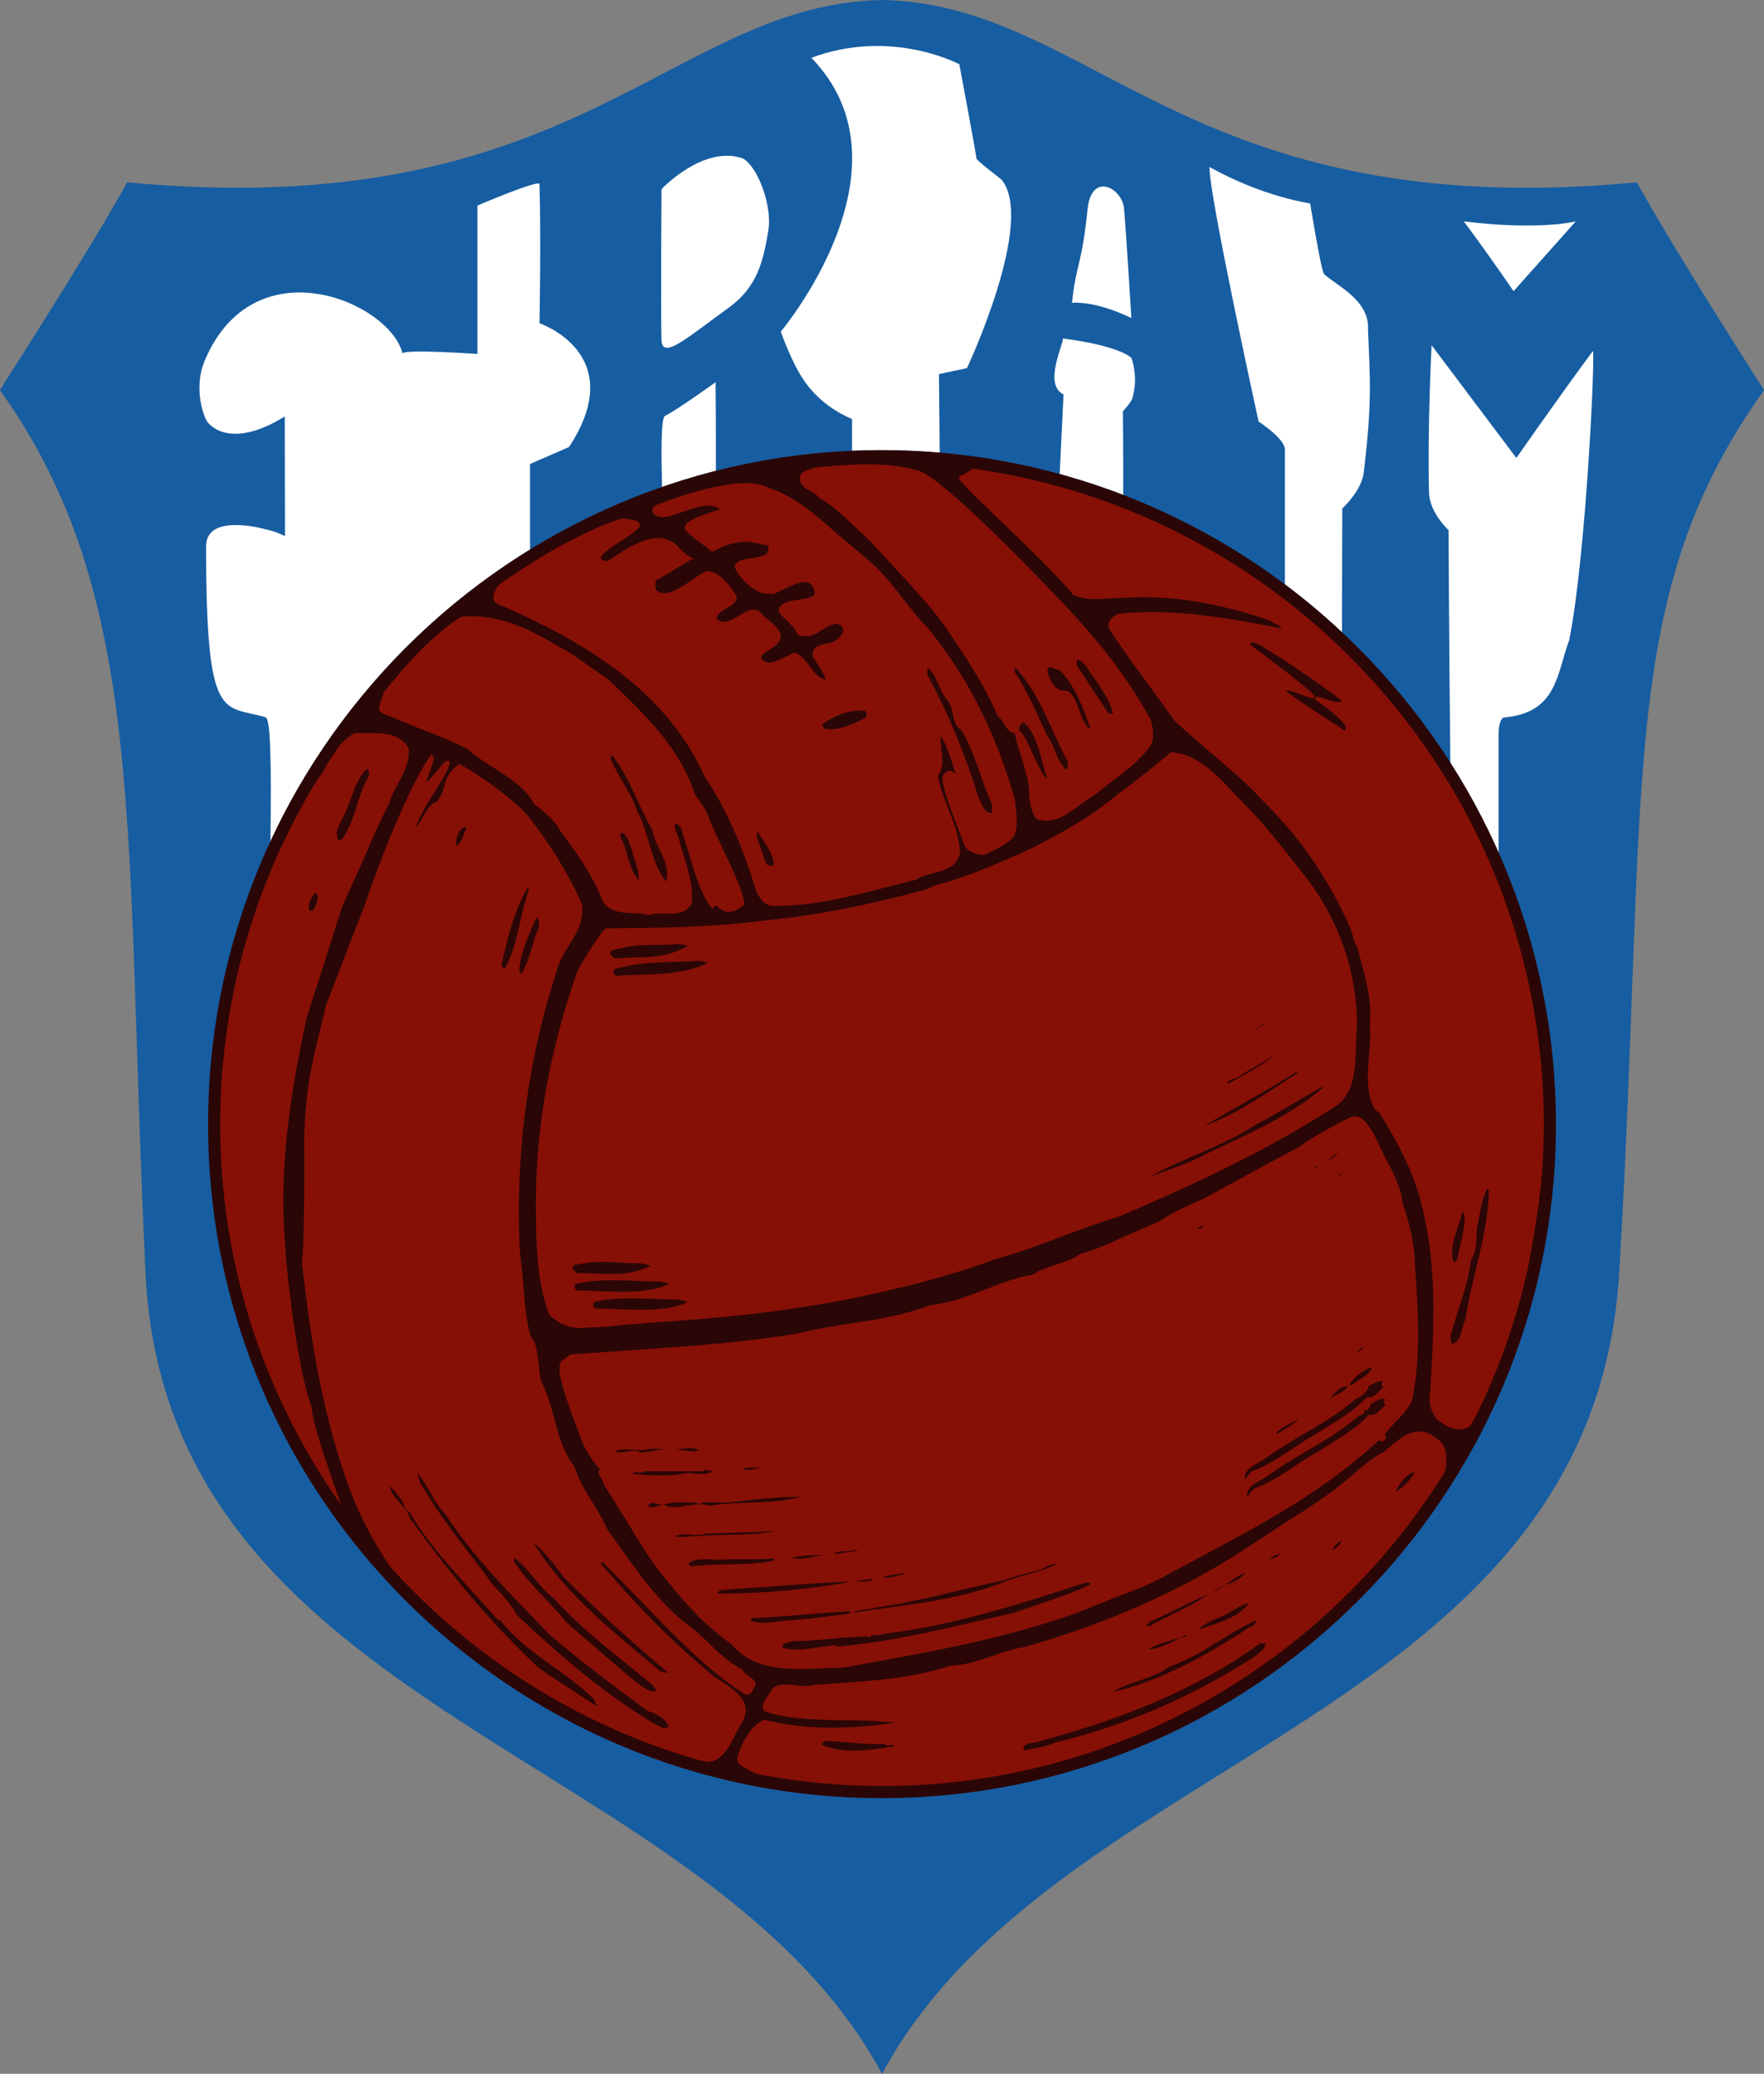 <?xml version="1.0" encoding="UTF-8"?>
<svg xmlns="http://www.w3.org/2000/svg" xmlns:xlink="http://www.w3.org/1999/xlink" width="264.62pt" height="311.06pt" viewBox="0 0 264.62 311.06" version="1.1">
<rect x="0" y="0" width="264.62" height="311.06" fill="#808080" stroke="none"/>
<defs>
<clipPath id="clip1">
  <path d="M 0 0 L 264.621 0 L 264.621 311.059 L 0 311.059 Z M 0 0 "/>
</clipPath>
</defs>
<g id="surface1">
<g clip-path="url(#clip1)" clip-rule="nonzero">
<path style=" stroke:none;fill-rule:nonzero;fill:rgb(9.009%,36.473%,63.084%);fill-opacity:1;" d="M 132.312 0 C 100.508 0.637 86.512 33.715 19.086 27.352 C 12.723 38.805 -0.16 58.609 0 58.523 C 22.266 89.691 18.629 124.926 21.84 191.078 C 25.059 257.383 106.23 262.715 132.312 311.062 C 158.395 262.715 238.934 257.879 242.906 190.832 C 247.273 117.273 242.359 89.691 264.625 58.523 C 264.625 58.449 251.902 38.805 245.543 27.352 C 178.113 33.715 164.117 0.637 132.312 0 "/>
</g>
<path style=" stroke:none;fill-rule:nonzero;fill:rgb(100%,100%,100%);fill-opacity:1;" d="M 99.234 28.371 C 99.234 28.371 99.105 47.246 99.234 51.062 C 99.363 54.113 103.551 50.273 109.191 46.246 C 113.688 43.035 114.527 39.07 115.293 34.363 C 115.801 30.547 113.555 24.891 111.438 23.766 C 105.527 21.68 99.234 28.371 99.234 28.371 "/>
<path style=" stroke:none;fill-rule:nonzero;fill:rgb(100%,100%,100%);fill-opacity:1;" d="M 160.812 45.418 C 164.754 45.164 169.719 47.711 169.719 47.711 C 169.719 47.711 168.855 33.566 168.602 31.152 C 168.219 28.098 163.652 25.746 163.141 31.473 C 162.25 39.996 161.445 39.441 160.812 45.418 "/>
<path style=" stroke:none;fill-rule:nonzero;fill:rgb(100%,100%,100%);fill-opacity:1;" d="M 219.59 33.207 C 231.035 34.605 236.379 33.207 236.379 33.207 L 227.051 43.676 C 227.051 43.676 223.66 38.676 219.59 33.207 "/>
<path style=" stroke:none;fill-rule:nonzero;fill:rgb(100%,100%,100%);fill-opacity:1;" d="M 140.961 67.914 L 140.855 56.105 L 145.055 55.215 C 145.055 55.215 155.359 33.332 150.27 26.973 C 150.016 26.719 146.523 24.121 146.48 23.766 C 146.32 22.48 143.91 9.637 143.91 9.637 C 143.91 9.637 133.758 4.176 121.715 8.672 C 137.77 25.211 117.129 49.738 117.129 49.738 C 117.129 49.738 118.785 54.574 120.82 57.371 C 123.617 61.316 127.816 62.844 127.816 62.844 L 127.816 67.629 C 129.289 67.562 130.762 67.516 132.246 67.516 C 135.188 67.516 138.086 67.668 140.961 67.914 "/>
<path style=" stroke:none;fill-rule:nonzero;fill:rgb(100%,100%,100%);fill-opacity:1;" d="M 107.352 57.324 C 107.352 57.324 101.57 61.5 99.766 62.371 C 99.098 62.695 99.211 68.562 99.316 73.062 C 101.965 72.145 104.652 71.316 107.391 70.621 C 107.41 65.117 107.352 57.324 107.352 57.324 "/>
<path style=" stroke:none;fill-rule:nonzero;fill:rgb(100%,100%,100%);fill-opacity:1;" d="M 201.359 76.273 C 201.359 76.273 204.32 73.535 204.574 70.863 C 205.848 60.434 205.531 56.844 205.211 49.457 C 205.531 44.961 200.234 42.715 198.629 41.105 C 198.18 40.656 196.539 30.508 196.539 30.508 C 196.539 30.508 189.477 29.547 181.449 25.051 C 181.195 28.484 188.801 63.23 188.801 63.23 C 188.801 63.23 192.746 65.773 192.746 67.43 L 192.746 87.645 C 195.738 89.883 198.586 92.301 201.309 94.852 C 201.316 90.418 201.359 76.273 201.359 76.273 "/>
<path style=" stroke:none;fill-rule:nonzero;fill:rgb(100%,100%,100%);fill-opacity:1;" d="M 225.605 107.617 C 233.633 106.941 233.523 101.023 235.398 96.023 C 237.969 83.176 239.359 52.09 238.934 52.668 C 233.473 60.055 227.473 68.699 227.473 68.699 L 214.754 51.781 C 214.754 51.781 214.117 64.246 214.371 73.789 C 214.371 76.844 217.297 79.516 217.297 79.516 C 217.297 79.516 217.387 98.312 217.57 114.43 C 220.305 118.715 222.727 123.215 224.801 127.906 L 224.801 110.797 C 224.723 108.227 225.344 107.641 225.605 107.617 "/>
<path style=" stroke:none;fill-rule:nonzero;fill:rgb(100%,100%,100%);fill-opacity:1;" d="M 79.516 82.426 L 79.516 69.594 L 85.367 67.047 C 94.527 53.051 80.93 48.492 80.93 48.492 C 80.93 48.492 81.184 35.891 80.93 27.617 C 80.93 26.855 71.617 30.828 71.617 30.828 L 71.617 53.094 C 71.617 53.094 61.02 52.348 60.375 52.988 C 58.449 45.281 38.043 36.516 30.664 54.195 C 28.883 58.652 30.832 62.863 30.91 62.945 C 31.312 63.906 34.746 67.438 42.715 62.465 L 42.75 80.406 C 41.223 79.641 39.82 79.387 39.82 79.387 C 39.82 79.387 30.918 76.844 30.918 81.934 C 30.918 108.777 33.461 105.676 39.824 107.582 C 40.262 107.715 40.488 109.754 40.547 113.121 C 40.656 115.355 40.633 120.879 40.574 126.227 C 48.988 108.078 62.605 92.828 79.516 82.426 "/>
<path style=" stroke:none;fill-rule:nonzero;fill:rgb(100%,100%,100%);fill-opacity:1;" d="M 168.445 61.703 C 168.445 61.703 169.719 60.305 169.844 59.797 C 170.859 56.488 169.719 53.688 169.719 53.688 C 169.719 53.688 168.191 51.906 159.41 50.762 C 159.793 51.145 156.355 57.633 159.539 59.16 L 158.965 71.121 C 162.207 72.012 165.387 73.051 168.492 74.242 C 168.508 67.996 168.445 61.703 168.445 61.703 "/>
<path style=" stroke:none;fill-rule:nonzero;fill:rgb(16.869%,2.353%,2.353%);fill-opacity:1;" d="M 31.215 168.676 C 31.215 224.387 76.539 269.711 132.25 269.711 C 188.031 269.711 233.41 224.387 233.41 168.676 C 233.41 112.895 188.031 67.516 132.25 67.516 C 76.539 67.516 31.215 112.895 31.215 168.676 "/>
<path style=" stroke:none;fill-rule:nonzero;fill:rgb(52.93%,6.273%,2.353%);fill-opacity:1;" d="M 196.277 132.059 C 196.27 132.051 194.637 129.988 194.637 129.988 C 192.539 127.324 190.367 124.566 188.105 122.074 L 185.203 119.105 C 182.543 116.219 179.789 113.234 175.805 112.824 L 175.668 112.809 L 175.562 112.902 C 173.148 115.023 170.414 117.082 167.996 118.898 L 167.164 119.527 C 163.531 122.617 159.113 124.992 154.523 127.355 C 150.676 129.078 146.676 130.863 142.613 132.148 C 142.621 132.145 141.965 132.328 141.965 132.328 C 140.973 132.598 139.949 132.875 139.008 133.391 C 129.879 135.871 122.062 137.375 114.48 138.098 C 106.496 139.117 98.957 139.18 90.977 139.246 L 90.902 139.246 L 90.832 139.281 C 90.258 139.582 86.52 145.359 86.324 146.492 C 82.461 157.766 80.465 168.926 80.402 179.613 L 80.402 180.164 C 80.402 185.965 80.402 191.965 82.398 197.211 C 84.117 198.855 86.176 199.488 88.277 199.105 C 90.094 199.109 92.012 198.898 93.867 198.699 L 98.941 198.297 C 111.402 197.523 122.062 196.102 131.539 193.953 C 137.25 192.645 143.324 191.129 149.07 188.926 C 152.574 188.004 156.062 186.691 159.438 185.418 C 162.219 184.371 165.098 183.285 167.977 182.426 C 178.672 177.855 190.004 172.676 200.664 165.723 C 203.258 163.582 203.332 160.086 203.406 156.699 L 203.566 153.496 C 203.508 145.859 200.984 138.461 196.277 132.059 "/>
<path style=" stroke:none;fill-rule:nonzero;fill:rgb(52.93%,6.273%,2.353%);fill-opacity:1;" d="M 212.289 190.258 L 212.246 189.551 C 212.176 186.219 211.27 183.051 210.391 180.395 C 210.148 178.039 208.988 175.871 207.863 173.773 L 206.035 169.988 L 205.984 169.914 L 205.551 169.285 C 204.977 168.387 204.113 167.031 202.551 167.59 C 202.508 167.609 201.422 168.176 201.422 168.176 C 199.219 169.328 196.941 170.52 194.777 172.105 C 194.809 172.082 190.773 174.227 190.773 174.227 L 180.543 179.809 C 180.574 179.793 180.125 179.988 180.125 179.988 C 177.938 180.953 175.875 181.863 173.883 183.211 L 173.887 183.207 C 173.875 183.207 169.086 185.281 169.086 185.281 C 166.855 186.332 164.547 187.414 162.148 188.043 C 160.953 188.875 159.648 189.301 158.387 189.711 C 157.195 190.098 155.965 190.496 154.891 191.199 C 152.48 191.594 150.133 192.508 147.863 193.391 C 145.23 194.41 142.504 195.473 139.523 195.758 C 135.672 197.277 131.57 197.91 127.605 198.523 C 124.953 198.934 122.215 199.359 119.559 200.035 C 110.938 201.438 102.551 201.996 93.676 202.59 L 85.605 203.152 L 84.141 204.211 L 84.105 204.305 C 83.969 204.672 83.918 205.043 83.918 205.414 C 83.918 206.105 84.102 206.781 84.27 207.41 L 84.359 207.746 C 85.035 210.219 85.934 212.562 86.805 214.828 L 87.523 216.723 C 87.543 216.766 87.625 216.914 87.625 216.914 C 88.316 218.145 89.102 219.496 89.969 220.336 C 89.902 220.48 89.801 220.629 89.801 220.758 C 89.801 221.137 90.02 221.461 90.184 221.707 C 90.328 221.922 90.465 222.129 90.465 222.309 C 90.465 222.32 90.453 222.449 90.453 222.449 L 93.863 227.906 C 95.871 231.234 97.945 234.68 99.797 236.738 C 102.926 240.691 105.684 243.727 109.727 246.617 C 113.066 250.711 118.684 250.453 123.641 250.23 L 126.48 250.133 C 126.531 250.125 128.906 249.699 128.906 249.699 C 139.941 247.707 151.359 245.648 161.883 241.777 C 161.906 241.766 167.137 239.68 167.137 239.68 C 169.629 238.75 172.199 237.793 174.613 236.473 L 179.906 233.629 C 189.578 228.465 198.715 223.578 206.855 216.027 C 207.016 216.09 207.285 216.195 207.285 216.195 L 207.363 216.184 C 207.668 216.145 207.801 215.992 207.859 215.875 C 207.895 215.801 207.91 215.723 207.91 215.648 C 207.91 215.449 207.801 215.262 207.707 215.102 C 207.922 214.859 209.312 213.305 209.312 213.305 C 210.219 212.387 211.164 211.438 211.82 210.039 C 212.508 206.824 212.734 203.512 212.734 200.172 C 212.734 196.863 212.512 193.531 212.289 190.258 "/>
<path style=" stroke:none;fill-rule:nonzero;fill:rgb(52.93%,6.273%,2.353%);fill-opacity:1;" d="M 154.379 85.199 C 152.922 83.699 140.113 70.617 137.469 70.547 C 137.496 70.551 137.523 70.555 137.523 70.555 C 133.09 69.211 127.297 69.633 122.215 70.137 C 122.102 70.168 121.461 70.398 121.461 70.398 C 120.766 70.605 119.715 70.922 120.027 72.223 C 120.414 73.039 121.062 73.387 121.633 73.688 C 122.082 73.93 122.508 74.16 122.77 74.559 L 122.809 74.625 L 122.879 74.664 C 124.93 75.82 126.746 77.562 128.504 79.25 L 130.512 81.129 C 130.488 81.105 133.988 84.918 133.988 84.918 C 136.68 87.805 139.461 90.785 141.676 93.816 C 141.676 93.82 142.148 94.52 142.148 94.52 C 144.871 98.559 147.688 102.734 149.66 107.371 L 149.695 107.461 L 149.777 107.516 C 150.168 107.773 150.426 108.219 150.676 108.645 C 151.027 109.246 151.445 109.891 152.234 110.023 C 152.289 110.465 152.531 111.348 153.172 113.441 C 153.469 114.41 153.84 115.617 153.848 115.82 L 153.852 115.879 L 153.867 115.98 C 154.25 116.855 154.324 117.895 154.395 118.902 C 154.488 120.254 154.59 121.652 155.418 122.754 L 155.48 122.832 L 155.57 122.863 C 158.082 123.727 160.23 122.078 162.129 120.621 L 164.43 119.055 C 164.488 119.016 166.848 117.176 166.848 117.176 C 168.984 115.555 171.004 114.02 172.562 111.91 C 172.859 111.367 172.969 110.746 172.969 110.129 C 172.969 109.359 172.801 108.594 172.609 107.969 C 167.66 98.852 161.508 92.527 154.379 85.199 "/>
<path style=" stroke:none;fill-rule:nonzero;fill:rgb(52.93%,6.273%,2.353%);fill-opacity:1;" d="M 144.094 71.379 L 143.898 71.465 L 143.895 71.707 C 143.898 72.102 144.734 72.969 149.848 77.883 C 153.859 81.738 158.855 86.539 160.93 89.152 C 162.578 90.035 164.434 89.898 166.227 89.77 L 168.402 89.68 C 175.113 89.203 182.254 90.285 190.262 92.984 C 190.145 92.914 191.246 93.527 191.246 93.527 C 191.855 93.785 192.148 93.98 192.238 94.25 C 184.207 92.727 175.906 91.152 167.652 92.09 C 167.09 92.406 166.293 92.895 166.293 93.77 C 166.293 93.945 166.324 94.137 166.398 94.344 C 168.461 97.508 170.531 100.324 172.727 103.305 L 176.367 108.316 C 176.41 108.363 181.582 112.875 181.582 112.875 C 184.574 115.402 187.398 117.789 189.992 120.676 C 195.285 125.934 199.531 132.215 202.625 139.355 C 202.645 139.395 202.992 140.512 202.992 140.512 C 203.086 141.023 203.219 141.539 203.602 141.973 C 203.613 142.027 204.223 144.395 204.223 144.395 C 204.906 146.949 205.559 149.391 205.559 152.109 C 205.559 152.609 205.539 153.113 205.492 153.633 C 205.535 154.102 205.555 154.578 205.555 155.055 C 205.555 156.145 205.461 157.238 205.371 158.309 C 205.285 159.387 205.195 160.477 205.195 161.547 C 205.195 163.262 205.422 164.93 206.254 166.422 L 206.945 166.938 C 209.637 171.266 212.625 176.617 213.711 182.785 C 214.715 187.059 215.02 191.832 215.02 196.547 C 215.02 200.645 214.789 204.699 214.578 208.34 L 214.562 208.664 C 214.48 209.023 214.441 209.387 214.441 209.746 C 214.441 210.809 214.789 211.855 215.477 212.801 C 216.941 214.02 218.504 214.961 220.398 214.023 L 220.488 213.98 L 221.438 212.297 C 221.461 212.262 221.484 212.219 221.508 212.18 C 224.879 205.305 227.465 197.977 229.18 190.328 C 229.922 186.57 230.648 182.23 231.16 177.684 C 231.43 174.715 231.59 171.715 231.59 168.676 C 231.59 118.523 194.227 76.961 145.875 70.293 C 145.793 70.348 145.711 70.406 145.621 70.484 C 145.395 70.676 145.062 70.961 144.094 71.379 "/>
<path style=" stroke:none;fill-rule:nonzero;fill:rgb(52.93%,6.273%,2.353%);fill-opacity:1;" d="M 57.52 103.898 L 57.488 104.051 L 57.215 104.953 C 56.941 105.625 56.57 106.547 57.367 106.988 C 57.395 107 62.75 109.184 62.75 109.184 C 65.344 110.195 67.797 111.156 70.188 112.367 C 71.254 113.363 72.699 114.289 74.094 115.18 C 76.449 116.688 78.887 118.246 80.047 120.473 C 80.129 120.574 80.531 120.898 80.531 120.898 C 81.891 121.988 83.297 123.113 83.984 124.531 C 86.273 127.555 88.574 130.805 90.16 134.477 C 90.902 136.785 93.059 136.883 94.961 136.969 C 95.797 137.004 96.586 137.039 97.27 137.234 L 97.367 137.262 L 97.465 137.227 C 98.074 137.004 98.852 137.023 99.68 137.043 C 101.191 137.082 102.902 137.121 103.754 135.52 C 103.793 135.156 103.812 134.797 103.812 134.438 C 103.812 132.344 103.18 130.328 102.566 128.371 L 101.742 125.535 C 101.734 125.504 101.527 125.004 101.527 125.004 C 101.34 124.582 101.203 124.246 101.203 123.949 C 101.203 123.77 101.277 123.605 101.395 123.441 C 101.473 123.434 101.52 123.484 101.645 123.668 C 101.645 123.668 101.914 123.887 102.121 124.051 C 102.141 124.102 103.215 127.578 103.215 127.578 C 104.082 130.574 105.062 133.969 106.613 136.004 L 106.859 136.332 L 107.117 136.012 C 107.285 135.809 107.312 135.773 107.824 136.145 C 108.488 136.633 109.602 137.449 111.535 135.73 L 111.66 135.621 L 111.641 135.457 C 111.438 133.641 109.727 130.039 108.215 126.863 C 107.328 125.004 106.492 123.246 106.223 122.359 C 106.02 121.672 105.531 120.996 105.059 120.34 C 104.574 119.672 104.074 118.98 103.984 118.379 C 101.602 111.852 96.621 107.07 91.805 102.453 L 91.25 101.918 L 88.34 99.91 C 86.906 98.863 85.426 97.781 83.824 97 C 79.527 94.379 74.77 92.012 69.262 92.496 L 69.184 92.504 L 69.117 92.547 C 67.668 93.465 66.328 94.527 65.047 95.676 C 64.328 96.344 63.617 97.027 62.914 97.715 C 61.051 99.625 59.305 101.711 57.559 103.848 "/>
<path style=" stroke:none;fill-rule:nonzero;fill:rgb(52.93%,6.273%,2.353%);fill-opacity:1;" d="M 46.727 210.977 C 45.066 206.781 43.223 194.23 42.727 186.164 C 41.766 174.219 43.973 161.977 46.004 152.645 C 46 152.664 48.535 144.766 48.535 144.766 L 51.324 136 C 51.328 135.996 54.461 129.031 54.461 129.031 C 55.688 126.18 56.953 123.227 58.398 120.473 C 58.695 119.391 59.191 118.48 59.719 117.516 C 60.516 116.062 61.332 114.562 61.332 112.66 C 61.332 112.566 61.332 112.477 61.328 112.383 L 61.324 112.312 L 61.289 112.246 C 60.055 109.883 57.207 109.93 54.695 109.969 L 53.172 109.977 L 53.09 110.02 C 52.293 110.477 51.617 111.07 51.02 111.742 C 50.328 112.73 49.652 113.727 48.996 114.738 C 48.824 115.062 48.656 115.387 48.492 115.707 C 48.035 116.312 47.629 116.93 47.223 117.547 C 45.855 119.812 44.594 122.145 43.406 124.527 C 43.262 124.844 43.102 125.172 42.965 125.477 C 42.805 125.742 42.684 126.02 42.543 126.293 C 36.457 139.156 33.035 153.52 33.035 168.676 C 33.035 189.895 39.754 209.562 51.145 225.711 C 50.922 225.043 50.605 224.113 50.145 222.789 C 48.746 218.742 46.824 213.199 46.727 210.977 "/>
<path style=" stroke:none;fill-rule:nonzero;fill:rgb(52.93%,6.273%,2.353%);fill-opacity:1;" d="M 110.336 260.094 L 111.535 257.91 C 111.762 257.41 111.859 256.945 111.859 256.516 C 111.859 254.582 109.871 253.281 108.215 252.199 C 107.438 251.695 106.707 251.215 106.266 250.746 C 101.215 246.594 96.297 241.676 90.301 234.762 C 90.215 234.68 90.176 234.609 90.176 234.531 C 90.176 234.496 90.184 234.461 90.195 234.43 C 90.23 234.34 90.309 234.305 90.383 234.27 C 90.664 234.559 95.773 239.762 95.773 239.762 C 100.695 244.891 106.277 250.699 111.75 254.137 L 111.828 254.188 L 111.922 254.188 C 112.594 254.188 112.773 253.816 113 253.348 L 113.32 252.746 C 113.562 252.324 113.078 251.969 112.352 251.43 C 112.031 251.195 111.492 250.797 111.434 250.641 L 111.391 250.527 L 111.266 250.367 C 109.305 249.344 107.848 247.934 106.441 246.574 C 105.469 245.637 104.469 244.668 103.324 243.855 C 99.09 240.625 95.871 236.102 92.758 231.73 L 91.109 229.43 C 90.508 228 89.676 226.652 88.871 225.352 C 87.844 223.684 86.781 221.965 86.16 219.969 C 84.508 217.844 83.844 215.387 83.141 212.785 C 82.609 210.824 82.062 208.797 81.074 206.973 C 81.078 206.977 81.078 206.977 81.078 206.965 C 81.078 206.828 80.906 205.488 80.906 205.488 C 80.621 202.969 80.375 201.152 79.785 200.738 C 79.785 200.738 79.719 200.723 79.688 200.715 C 78.93 198.289 78.707 195.418 78.5 192.633 L 77.953 187.281 C 77.871 185.445 77.832 183.617 77.832 181.793 C 77.832 169.391 79.719 157.285 83.465 145.766 C 83.895 144.133 84.652 142.922 85.391 141.746 C 86.402 140.133 87.363 138.602 87.363 136.242 C 87.363 136.109 87.359 135.973 87.352 135.828 C 85.625 131.441 81.77 125.535 79.004 122.156 L 78.992 122.141 C 76.953 119.906 72.207 116.355 69.035 114.688 L 68.844 114.586 L 68.68 114.727 C 67.137 116.035 66.898 116.938 66.648 117.891 C 66.465 118.582 66.238 119.32 65.508 120.32 C 64.703 120.324 64.023 121.508 63.367 122.652 C 63.098 123.121 62.688 123.82 62.426 124.07 C 62.566 123.012 63.961 120.75 65.133 118.875 C 66.301 117 67.312 115.379 67.438 114.535 L 67.477 114.289 L 67.23 114.137 C 66.926 114.008 66.758 114.211 65.816 115.336 C 65.316 115.938 64.359 117.066 63.91 117.359 C 64.008 117.008 64.324 116.133 64.531 115.551 C 64.918 114.488 65.074 114.02 65.074 113.762 C 65.074 113.652 65.047 113.578 65.004 113.516 L 64.73 113.129 L 64.445 113.508 C 61.109 118.535 57.086 128.738 54.652 135.941 C 54.656 135.934 52.129 142.402 52.129 142.402 L 48.938 150.707 C 48.926 150.742 47.973 154.699 47.973 154.699 C 46.77 159.566 45.898 163.086 45.633 170.453 C 45.633 170.516 45.648 172.48 45.648 175.148 C 45.648 179.953 45.598 187.043 45.305 189.398 C 46.391 199.18 48.02 210.613 51.895 221.797 C 53.738 227.121 56.137 231.488 58.551 235.016 C 70.809 248.617 86.77 258.801 104.828 264.004 L 106.391 264.293 C 108.484 263.941 109.469 261.898 110.336 260.094 "/>
<path style=" stroke:none;fill-rule:nonzero;fill:rgb(52.93%,6.273%,2.353%);fill-opacity:1;" d="M 216.75 217.309 L 216.742 217.285 L 216.73 217.258 C 216.277 216.273 215.871 216.008 215.355 215.668 L 214.629 215.141 C 212.129 213.965 210.285 215.527 208.656 216.906 L 207.59 217.773 C 207.59 217.773 207.672 217.781 207.73 217.785 C 206.777 217.906 203.98 220.266 202.711 221.383 C 199.723 224.02 196.254 226.211 192.895 228.332 L 187.488 231.863 C 177.852 238.297 166.785 243.273 153.664 247.062 C 151.996 247.297 150.391 247.852 148.836 248.391 C 146.898 249.062 144.895 249.754 142.699 249.828 C 136.812 251.723 131.141 252.105 125.137 252.512 L 121.852 252.742 C 121.188 252.996 120.285 252.887 119.414 252.785 C 118.078 252.629 116.691 252.469 115.863 253.32 C 115.805 253.402 115.305 254.188 115.305 254.188 C 114.859 254.836 114.398 255.504 114.398 256.039 C 114.398 256.113 114.41 256.184 114.426 256.25 C 114.484 256.461 114.621 256.625 114.836 256.723 C 118.219 257.891 122.68 257.961 126.992 258.031 C 129.641 258.074 132.145 258.117 134.32 258.395 L 134.324 258.398 C 126.535 259.52 120.137 259.387 114.789 257.969 L 114.684 257.941 L 114.578 257.988 C 112.945 258.715 111.66 260.484 110.652 263.395 C 110.371 264.469 111.133 264.84 111.688 265.109 L 112.105 265.328 C 112.414 265.617 113.02 265.891 113.805 266.145 C 119.785 267.273 125.945 267.891 132.25 267.891 C 167.895 267.891 199.203 249.031 216.734 220.789 C 217.016 219.723 217.078 218.574 216.75 217.309 "/>
<path style=" stroke:none;fill-rule:nonzero;fill:rgb(52.93%,6.273%,2.353%);fill-opacity:1;" d="M 74.297 90.371 L 74.344 90.434 L 74.418 90.469 C 86.473 95.699 99.621 102.887 105.738 116.527 C 108.82 121.117 111.371 126.785 113.348 133.426 C 113.73 134.344 114.363 135.559 115.613 135.883 C 121.695 136 127.402 134.516 132.922 133.082 L 137.395 131.953 C 138.18 131.43 139.113 131.195 140.016 130.965 C 141.715 130.535 143.641 130.047 144.012 127.832 C 143.867 125.398 143.039 123.305 142.238 121.273 C 141.629 119.727 141 118.121 140.68 116.422 C 141.172 115.699 141.348 114.914 141.348 114.109 C 141.348 113.508 141.266 112.895 141.188 112.289 C 141.188 112.289 141.102 110.91 141.074 110.48 L 141.156 110.48 C 141.781 111.211 142.605 113.602 143.395 116.172 C 143.23 116 143.062 115.812 142.898 115.734 C 142.453 115.527 142.02 115.641 141.676 116.055 C 140.969 116.441 141.504 118.602 143.953 124.867 L 144.566 126.496 C 144.961 127.871 146.684 128.234 147.641 128.234 L 147.719 128.234 L 148.742 127.715 C 149.988 127.098 151.402 126.398 152.176 125.324 C 152.688 123.848 152.531 122.566 152.367 121.215 L 152.234 119.895 C 149.363 109.836 145.105 101.465 139.215 94.238 C 137.773 92.777 136.562 91.227 135.395 89.723 C 133.719 87.57 131.984 85.344 129.633 83.484 L 125.336 79.879 C 122.348 77.219 119.258 74.469 115.336 73.199 C 111.09 70.594 98.438 75.762 98.309 75.816 C 97.926 76.047 97.777 76.426 97.895 76.781 C 97.961 76.988 98.293 77.66 99.738 77.555 C 100.23 77.52 101.164 77.203 102.238 76.836 C 103.469 76.418 104.863 75.941 105.688 75.871 C 106.922 75.758 107.621 76.016 107.863 76.289 C 107.93 76.363 107.938 76.41 107.938 76.43 C 107.859 76.402 106.75 76.812 106.75 76.812 C 104.637 77.523 103.004 78.133 102.77 78.934 C 102.754 78.992 102.738 79.059 102.738 79.137 C 102.738 79.273 102.785 79.438 102.922 79.605 C 103.465 80.273 104.305 80.867 105.117 81.441 C 105.734 81.879 106.348 82.324 106.809 82.789 C 108.289 82.016 110.074 81.145 112.508 81.266 L 115.223 81.844 C 115.629 83.348 114.094 83.391 113.23 83.699 C 112.238 83.801 110.711 83.832 110.215 84.832 C 110.184 85.715 111.895 87.535 112.602 88.035 C 114.211 89.109 114.082 88.969 115.984 89.102 C 117.047 88.801 120.281 86.609 121.5 87.531 C 121.945 87.887 122.191 88.371 122.234 89.117 C 121.137 90.367 117.879 89.508 116.898 91.168 C 116.344 91.961 118.344 93.117 118.715 93.809 C 119.613 94.383 119.34 95.66 120.531 95.363 C 122.438 96.074 125.156 92.066 126.461 94.215 C 126.566 94.965 126.27 95.273 125.656 95.863 C 124.5 96.977 121.723 96.148 121.906 98.461 C 122.281 99.016 123.797 101.227 123.84 101.906 C 122.004 101.773 121.051 98.359 119.16 97.887 C 116.875 98.93 115.07 100.188 114.203 98.734 C 113.926 97.234 120.652 96.723 114.555 92.441 C 112.691 89.258 109.535 94.91 107.504 92.805 C 107.555 91.316 111.121 90.898 110.391 89.246 C 109.395 87.652 107.691 85.488 105.91 85.699 C 104.176 86.387 100.492 90.121 98.574 88.629 C 98.184 88.414 98.336 87.586 98.352 87.109 L 103.73 83.898 C 103.883 83.906 104.035 83.895 104.188 83.871 C 103.055 83.418 102.281 82.629 101.73 82.031 C 101.312 81.578 101.035 81.277 100.707 81.25 C 98.004 79.598 94.316 82.059 91.348 84.031 C 91.246 84.102 90.93 84.312 90.328 83.945 C 90.121 83.82 90.121 83.727 90.121 83.691 C 90.113 83.121 91.844 82.004 93.109 81.184 C 94.199 80.48 95.227 79.816 95.777 79.219 C 96.016 78.961 96.004 78.73 95.953 78.586 C 95.793 78.133 95.094 78.004 94.133 77.867 L 93.566 77.773 L 93.445 77.77 C 91.449 78.184 87.418 80.07 83.523 82.191 C 80.523 83.895 77.621 85.746 74.828 87.742 C 74.781 87.809 74.738 87.867 74.738 87.867 C 74.297 88.527 73.625 89.523 74.297 90.371 "/>
<path style=" stroke:none;fill-rule:nonzero;fill:rgb(16.869%,2.353%,2.353%);fill-opacity:1;" d="M 188.855 96.676 C 193.059 99.184 197.266 102.098 201.211 105.012 C 201.277 106.164 197.09 103.812 197.023 104.695 C 198.145 105.656 203.125 108.867 201.605 109.617 C 202.262 109.754 195.77 105.898 193.008 103.73 C 192.418 102.781 197.871 105.617 197.344 104.531 C 195.305 102.363 190.168 98.711 187.605 96.746 C 187.539 96 188.461 96.543 188.855 96.676 "/>
<path style=" stroke:none;fill-rule:nonzero;fill:rgb(16.869%,2.353%,2.353%);fill-opacity:1;" d="M 164.203 101.758 C 165.254 103.387 166.504 105.078 166.969 107.043 L 166.309 107.043 L 161.512 99.793 L 161.512 98.914 C 162.957 99.184 163.285 100.809 164.203 101.758 "/>
<path style=" stroke:none;fill-rule:nonzero;fill:rgb(16.869%,2.353%,2.353%);fill-opacity:1;" d="M 142.117 105.012 C 143.238 106.23 142.645 108.672 144.223 109.484 C 146.324 113.074 147.113 116.938 148.824 120.664 L 148.824 121.949 C 147.641 122.086 147.312 120.598 146.785 119.648 C 144.812 113.141 142.25 107.043 139.098 101.148 L 139.16 100.133 C 140.543 101.219 140.867 103.59 142.117 105.012 "/>
<path style=" stroke:none;fill-rule:nonzero;fill:rgb(16.869%,2.353%,2.353%);fill-opacity:1;" d="M 160.258 114.43 C 159.996 114.699 160.391 115.379 159.867 115.379 C 158.422 114.09 158.289 111.855 157.039 110.297 C 155.594 107.113 154.082 103.59 152.176 100.742 L 152.309 100.133 C 155.988 103.996 157.695 109.617 160.258 114.43 "/>
<path style=" stroke:none;fill-rule:nonzero;fill:rgb(16.869%,2.353%,2.353%);fill-opacity:1;" d="M 159.012 100.539 C 161.379 103.047 162.496 106.23 163.613 109.348 C 161.969 108.941 161.773 103.52 159.668 103.59 C 158.09 103.59 157.5 101.965 157.105 100.676 C 157.305 99.523 157.629 100.27 159.012 100.539 "/>
<path style=" stroke:none;fill-rule:nonzero;fill:rgb(16.869%,2.353%,2.353%);fill-opacity:1;" d="M 130.023 107.043 L 129.895 107.652 C 127.984 108.602 125.883 109.617 123.777 109.348 C 123.648 109.211 123.254 108.941 123.387 108.602 C 125.289 107.316 127.395 106.367 129.828 106.637 "/>
<path style=" stroke:none;fill-rule:nonzero;fill:rgb(16.869%,2.353%,2.353%);fill-opacity:1;" d="M 97.883 124.527 C 98.277 127.234 100.707 129.27 99.918 132.25 C 97.551 129.27 97.422 125 95.582 121.68 C 94.727 118.902 92.621 116.465 91.57 113.684 L 91.77 113.211 C 94.465 116.598 95.715 120.797 97.883 124.527 "/>
<path style=" stroke:none;fill-rule:nonzero;fill:rgb(16.869%,2.353%,2.353%);fill-opacity:1;" d="M 55.352 116.395 C 53.578 119.242 53.383 122.898 51.41 125.746 C 51.148 125.746 51.082 126.219 50.754 126.016 C 50.16 124.934 50.883 123.715 51.41 122.695 C 52.723 120.324 53.055 117.344 54.961 115.379 C 55.551 115.312 55.289 116.059 55.352 116.395 "/>
<path style=" stroke:none;fill-rule:nonzero;fill:rgb(16.869%,2.353%,2.353%);fill-opacity:1;" d="M 69.945 124.324 C 69.484 125.203 69.289 126.422 68.367 126.898 C 68.367 125.746 68.762 124.391 69.75 123.984 "/>
<path style=" stroke:none;fill-rule:nonzero;fill:rgb(16.869%,2.353%,2.353%);fill-opacity:1;" d="M 116.09 129.609 C 115.824 130.219 115.367 129.676 114.973 129.676 L 113.461 125.34 L 113.656 124.73 C 114.512 126.219 115.891 127.711 116.09 129.609 "/>
<path style=" stroke:none;fill-rule:nonzero;fill:rgb(16.869%,2.353%,2.353%);fill-opacity:1;" d="M 94.793 127.438 C 95.055 129.066 96.039 130.555 95.777 132.047 C 94.203 130.148 94.203 127.574 93.02 125.406 L 93.215 124.863 C 94.203 125.27 94.398 126.559 94.793 127.438 "/>
<path style=" stroke:none;fill-rule:nonzero;fill:rgb(16.869%,2.353%,2.353%);fill-opacity:1;" d="M 79.344 133.469 C 77.965 137.332 77.703 141.602 75.797 145.191 C 75.336 145.328 75.203 144.785 75.27 144.445 C 76.191 140.516 77.176 136.449 79.148 133.133 "/>
<path style=" stroke:none;fill-rule:nonzero;fill:rgb(16.869%,2.353%,2.353%);fill-opacity:1;" d="M 47.07 136.383 C 47.07 136.789 46.609 136.52 46.348 136.586 C 46.152 135.434 46.742 134.488 47.336 133.875 C 48.055 134.555 47.465 135.703 47.07 136.383 "/>
<path style=" stroke:none;fill-rule:nonzero;fill:rgb(16.869%,2.353%,2.353%);fill-opacity:1;" d="M 80.133 140.992 C 79.609 142.684 79.148 144.582 78.227 146.074 C 77.703 145.801 77.965 144.922 78.031 144.445 C 78.426 142.008 79.543 139.77 80.461 137.602 C 81.516 138.484 80.332 139.906 80.133 140.992 "/>
<path style=" stroke:none;fill-rule:nonzero;fill:rgb(16.869%,2.353%,2.353%);fill-opacity:1;" d="M 187.605 155.016 L 189.641 153.457 L 189.84 153.457 "/>
<path style=" stroke:none;fill-rule:nonzero;fill:rgb(16.869%,2.353%,2.353%);fill-opacity:1;" d="M 184.055 162.605 C 184.254 161.727 185.434 161.93 186.094 161.316 C 187.934 160.098 189.84 159.219 191.746 157.863 C 189.512 159.691 186.617 161.316 184.055 162.605 "/>
<path style=" stroke:none;fill-rule:nonzero;fill:rgb(16.869%,2.353%,2.353%);fill-opacity:1;" d="M 194.57 160.98 C 190.035 163.961 185.633 167.078 180.57 168.906 C 185.039 166.266 189.773 163.758 194.57 160.707 "/>
<path style=" stroke:none;fill-rule:nonzero;fill:rgb(16.869%,2.353%,2.353%);fill-opacity:1;" d="M 198.449 163.148 C 192.801 168.027 185.238 170.871 178.402 174.328 L 172.355 176.562 C 177.551 173.652 183.137 172.09 188.133 168.84 C 191.68 166.941 194.902 164.977 198.32 163.012 "/>
<path style=" stroke:none;fill-rule:nonzero;fill:rgb(16.869%,2.353%,2.353%);fill-opacity:1;" d="M 198.91 174.191 L 200.883 172.77 L 200.094 173.582 "/>
<path style=" stroke:none;fill-rule:nonzero;fill:rgb(16.869%,2.353%,2.353%);fill-opacity:1;" d="M 197.004 175.41 L 197.527 174.938 L 197.859 174.938 "/>
<path style=" stroke:none;fill-rule:nonzero;fill:rgb(16.869%,2.353%,2.353%);fill-opacity:1;" d="M 200.684 176.43 L 201.801 175.617 L 200.883 176.43 "/>
<path style=" stroke:none;fill-rule:nonzero;fill:rgb(16.869%,2.353%,2.353%);fill-opacity:1;" d="M 223.363 178.598 C 223.164 185.371 220.801 191.469 219.812 197.977 C 219.156 199.195 219.352 201.297 217.711 201.566 L 217.578 200.414 C 218.562 196.617 220.207 193.031 220.668 188.965 C 221.852 187.406 221.195 184.965 221.785 183.137 C 222.047 181.512 222.379 179.816 223.098 178.258 "/>
<path style=" stroke:none;fill-rule:nonzero;fill:rgb(16.869%,2.353%,2.353%);fill-opacity:1;" d="M 219.617 181.848 C 220.012 184.223 218.961 186.523 218.629 188.828 C 218.496 188.965 218.234 189.508 217.973 189.164 C 217.383 186.523 218.828 184.285 219.352 181.848 "/>
<path style=" stroke:none;fill-rule:nonzero;fill:rgb(16.869%,2.353%,2.353%);fill-opacity:1;" d="M 180.504 183.883 C 180.504 184.355 179.98 184.152 179.719 184.289 L 179.52 184.289 C 179.781 184.086 180.109 183.883 180.504 183.883 "/>
<path style=" stroke:none;fill-rule:nonzero;fill:rgb(16.869%,2.353%,2.353%);fill-opacity:1;" d="M 103.141 195.332 C 99.195 197.098 93.871 196.281 89.336 196.281 C 88.941 196.012 88.809 195.605 89.203 195.266 C 93.609 194.316 97.422 194.926 101.891 194.926 C 102.352 195.062 102.812 195.062 103.141 195.332 "/>
<path style=" stroke:none;fill-rule:nonzero;fill:rgb(16.869%,2.353%,2.353%);fill-opacity:1;" d="M 202.922 203.328 C 203.512 202.988 203.906 202.176 204.562 202.043 C 204.367 202.449 203.512 202.855 202.922 203.328 "/>
<path style=" stroke:none;fill-rule:nonzero;fill:rgb(16.869%,2.353%,2.353%);fill-opacity:1;" d="M 205.879 205.023 C 205.352 206.445 203.84 206.785 202.855 207.734 L 202.395 207.734 C 203.117 206.512 204.496 205.496 205.879 205.023 "/>
<path style=" stroke:none;fill-rule:nonzero;fill:rgb(16.869%,2.353%,2.353%);fill-opacity:1;" d="M 207.77 209.781 C 207.176 211.344 208.703 209.969 207.191 211.324 C 206.668 211.867 206.141 212.41 205.352 212.207 C 203.312 214.508 200.422 215.93 197.926 217.625 C 194.703 219.32 191.812 221.961 188.395 223.18 C 187.539 223.453 187.129 225.094 187.062 224.078 C 187.324 222.59 188.969 222.25 190.152 221.367 C 194.621 218.117 199.582 216.051 203.789 212.391 C 204.25 212.324 205.73 211.207 205.598 210.527 C 206.781 210.121 206.453 209.852 207.77 209.781 "/>
<path style=" stroke:none;fill-rule:nonzero;fill:rgb(16.869%,2.353%,2.353%);fill-opacity:1;" d="M 202.195 207.867 C 201.734 208.887 200.355 209.156 199.438 209.766 C 200.094 209.09 200.949 208.004 202.195 207.867 "/>
<path style=" stroke:none;fill-rule:nonzero;fill:rgb(16.869%,2.353%,2.353%);fill-opacity:1;" d="M 205.219 211.797 C 205.156 212.273 204.758 211.73 204.629 211.73 L 204.629 211.461 C 204.891 211.461 205.156 211.527 205.219 211.797 "/>
<path style=" stroke:none;fill-rule:nonzero;fill:rgb(16.869%,2.353%,2.353%);fill-opacity:1;" d="M 195.492 212.543 L 195.887 212.137 L 195.758 212.477 "/>
<path style=" stroke:none;fill-rule:nonzero;fill:rgb(16.869%,2.353%,2.353%);fill-opacity:1;" d="M 194.965 212.746 C 193.781 213.832 192.664 214.441 191.352 215.188 C 192.008 213.965 193.719 213.559 194.965 212.746 "/>
<path style=" stroke:none;fill-rule:nonzero;fill:rgb(16.869%,2.353%,2.353%);fill-opacity:1;" d="M 104.848 217.559 C 103.664 217.898 102.285 217.422 101.168 217.422 C 102.285 217.422 103.73 216.879 104.848 217.559 "/>
<path style=" stroke:none;fill-rule:nonzero;fill:rgb(16.869%,2.353%,2.353%);fill-opacity:1;" d="M 100.051 217.422 C 98.738 217.422 97.355 217.762 96.172 217.898 C 94.922 217.082 93.609 218.234 92.23 217.691 C 93.805 216.949 95.715 217.898 97.551 217.285 "/>
<path style=" stroke:none;fill-rule:nonzero;fill:rgb(16.869%,2.353%,2.353%);fill-opacity:1;" d="M 114.117 220.133 C 113.328 220.402 112.016 220.605 111.355 220.336 C 112.145 219.996 113.195 220.199 114.117 220.133 "/>
<path style=" stroke:none;fill-rule:nonzero;fill:rgb(16.869%,2.353%,2.353%);fill-opacity:1;" d="M 107.02 220.605 C 105.965 221.418 104.52 221.012 103.141 220.945 C 100.578 221.488 97.551 221.352 94.922 221.082 C 95.121 220.473 96.039 221.215 96.699 220.676 L 105.441 220.676 C 105.898 220.199 106.426 220.742 107.02 220.605 "/>
<path style=" stroke:none;fill-rule:nonzero;fill:rgb(16.869%,2.353%,2.353%);fill-opacity:1;" d="M 212.254 220.742 C 211.73 221.895 210.48 223.18 209.359 223.723 C 209.953 222.504 210.871 221.148 212.254 220.742 "/>
<path style=" stroke:none;fill-rule:nonzero;fill:rgb(16.869%,2.353%,2.353%);fill-opacity:1;" d="M 66.789 227.043 C 71.062 233.75 76.914 239.375 82.367 245.133 C 86.773 248.93 92.293 253.062 97.16 256.652 C 98.406 256.926 99.723 257.805 100.312 258.82 C 99.852 259.703 98.801 258.82 98.145 258.551 C 90.586 254.012 84.211 248.523 77.504 242.223 C 76.781 240.73 75.27 239.105 74.02 237.816 C 70.145 232.531 66.199 227.926 62.977 222.301 L 62.582 220.945 C 64.227 222.707 65.082 225.418 66.789 227.043 "/>
<path style=" stroke:none;fill-rule:nonzero;fill:rgb(16.869%,2.353%,2.353%);fill-opacity:1;" d="M 120.164 224.535 C 115.762 225.688 110.961 225.145 106.559 225.824 L 104.852 225.555 C 106.164 225.078 107.809 225.484 109.516 225.348 C 113.066 224.941 116.484 224.469 120.164 224.535 "/>
<path style=" stroke:none;fill-rule:nonzero;fill:rgb(16.869%,2.353%,2.353%);fill-opacity:1;" d="M 104.652 225.688 C 103.074 225.621 101.102 226.57 99.523 225.688 C 98.801 225.754 98.078 226.301 97.223 225.961 C 97.488 224.941 98.801 225.754 99.523 225.688 C 101.168 225.145 103.008 225.348 104.652 225.418 "/>
<path style=" stroke:none;fill-rule:nonzero;fill:rgb(16.869%,2.353%,2.353%);fill-opacity:1;" d="M 116.941 229.484 L 117.402 229.484 L 117.402 229.414 L 116.941 229.414 Z M 116.941 229.484 "/>
<path style=" stroke:none;fill-rule:nonzero;fill:rgb(16.869%,2.353%,2.353%);fill-opacity:1;" d="M 116.285 229.617 C 112.605 230.5 108.465 230.023 104.652 230.434 C 103.602 230.297 102.418 230.77 101.301 230.434 C 102.613 229.688 104.258 230.637 105.836 230.023 C 109.055 229.891 112.867 229.891 116.285 229.617 "/>
<path style=" stroke:none;fill-rule:nonzero;fill:rgb(16.869%,2.353%,2.353%);fill-opacity:1;" d="M 52.988 230.227 L 52.922 230.297 L 52.789 229.82 C 52.855 229.891 53.051 230.023 52.988 230.227 "/>
<path style=" stroke:none;fill-rule:nonzero;fill:rgb(16.869%,2.353%,2.353%);fill-opacity:1;" d="M 199.965 232.465 C 199.965 231.992 200.684 231.379 201.211 231.109 C 201.078 231.719 200.488 232.262 199.965 232.465 "/>
<path style=" stroke:none;fill-rule:nonzero;fill:rgb(16.869%,2.353%,2.353%);fill-opacity:1;" d="M 84.539 236.531 C 89.863 241.883 94.594 246.148 100.312 250.965 L 99.062 250.691 C 92.359 245.066 84.406 238.832 80.004 231.312 C 81.711 232.805 83.156 234.699 84.539 236.531 "/>
<path style=" stroke:none;fill-rule:nonzero;fill:rgb(16.869%,2.353%,2.353%);fill-opacity:1;" d="M 125.094 233.141 C 125.555 232.465 127.199 232.871 128.051 232.465 L 128.906 232.531 "/>
<path style=" stroke:none;fill-rule:nonzero;fill:rgb(16.869%,2.353%,2.353%);fill-opacity:1;" d="M 123.977 233.141 C 122.336 233.344 120.625 234.09 118.785 233.684 C 120.23 233.211 122.336 233.344 123.977 233.141 "/>
<path style=" stroke:none;fill-rule:nonzero;fill:rgb(16.869%,2.353%,2.353%);fill-opacity:1;" d="M 191.941 233.074 C 191.68 233.82 190.562 233.617 190.102 234.09 C 190.695 233.617 191.219 233.211 191.941 233.074 "/>
<path style=" stroke:none;fill-rule:nonzero;fill:rgb(16.869%,2.353%,2.353%);fill-opacity:1;" d="M 82.895 239.578 C 87.496 244.66 92.754 248.453 97.945 252.793 L 98.473 253.605 C 97.555 253.941 96.566 253.129 95.777 252.59 C 92.098 249.605 88.48 246.355 85.062 243.441 C 82.699 240.457 79.082 237.41 77.043 234.09 L 77.176 233.684 C 79.277 235.176 80.789 238.02 82.895 239.578 "/>
<path style=" stroke:none;fill-rule:nonzero;fill:rgb(16.869%,2.353%,2.353%);fill-opacity:1;" d="M 116.09 234.09 C 111.816 234.973 107.938 234.363 103.664 234.973 L 103.273 234.566 C 104.059 233.617 106.23 233.887 107.742 233.953 C 110.699 233.75 113.262 234.023 116.09 233.75 "/>
<path style=" stroke:none;fill-rule:nonzero;fill:rgb(16.869%,2.353%,2.353%);fill-opacity:1;" d="M 158.551 234.562 C 156.25 235.852 153.293 236.191 150.797 237.207 C 143.695 240.121 135.547 240.73 128.117 241.883 L 128.051 241.816 C 129.039 241.34 130.418 241.477 131.602 241.07 C 137.91 240.254 144.285 238.293 150.73 237.004 C 152.438 236.258 154.41 235.988 156.25 235.379 C 156.973 234.973 157.695 234.562 158.551 234.562 "/>
<path style=" stroke:none;fill-rule:nonzero;fill:rgb(16.869%,2.353%,2.353%);fill-opacity:1;" d="M 135.414 236.191 C 134.492 236.328 133.379 236.801 132.391 236.598 C 133.18 236.258 134.629 236.125 135.809 235.918 "/>
<path style=" stroke:none;fill-rule:nonzero;fill:rgb(16.869%,2.353%,2.353%);fill-opacity:1;" d="M 181.949 238.766 C 183.66 238.156 185.039 236.531 186.816 235.918 C 185.633 237.48 183.465 237.613 181.949 238.766 "/>
<path style=" stroke:none;fill-rule:nonzero;fill:rgb(16.869%,2.353%,2.353%);fill-opacity:1;" d="M 131.074 236.801 C 130.484 237.41 128.973 237.207 128.445 237.207 C 129.172 236.938 130.223 236.938 131.074 236.801 "/>
<path style=" stroke:none;fill-rule:nonzero;fill:rgb(16.869%,2.353%,2.353%);fill-opacity:1;" d="M 127.855 237.207 C 121.414 238.426 114.445 239.035 107.609 239.035 C 107.809 238.223 108.988 238.562 109.715 238.359 C 115.762 238.02 121.938 237.41 127.855 237.207 "/>
<path style=" stroke:none;fill-rule:nonzero;fill:rgb(16.869%,2.353%,2.353%);fill-opacity:1;" d="M 163.414 237.75 C 159.801 239.441 155.922 240.527 152.176 241.883 C 143.301 243.914 134.492 246.219 125.688 246.965 L 125.355 246.762 C 122.73 246.965 119.969 247.844 117.402 247.168 C 117.207 246.289 118.258 246.492 118.785 246.148 C 122.598 246.219 126.145 245.473 130.289 245.473 C 130.289 245.539 130.352 245.609 130.418 245.68 C 130.746 244.863 131.863 245.539 132.457 245.066 C 142.906 243.848 153.027 240.594 162.957 237.344 C 163.09 237.547 163.875 237.207 163.414 237.75 "/>
<path style=" stroke:none;fill-rule:nonzero;fill:rgb(16.869%,2.353%,2.353%);fill-opacity:1;" d="M 181.164 239.172 C 178.602 241.07 175.246 242.223 172.488 243.914 L 171.895 243.848 L 172.488 243.238 C 175.379 242.02 178.27 240.391 181.164 239.172 "/>
<path style=" stroke:none;fill-rule:nonzero;fill:rgb(16.869%,2.353%,2.353%);fill-opacity:1;" d="M 187.406 240.457 C 185.566 242.832 182.348 243.508 179.719 244.457 C 181.031 243.172 182.609 242.832 184.188 242.02 C 185.238 241.406 186.227 240.664 187.406 240.457 "/>
<path style=" stroke:none;fill-rule:nonzero;fill:rgb(16.869%,2.353%,2.353%);fill-opacity:1;" d="M 127.527 241.68 L 127.527 242.02 C 124.504 242.426 121.02 242.898 117.668 243.102 C 115.828 243.305 114.445 243.711 112.672 243.102 L 112.672 242.695 C 117.668 242.559 122.598 241.883 127.527 241.68 "/>
<path style=" stroke:none;fill-rule:nonzero;fill:rgb(16.869%,2.353%,2.353%);fill-opacity:1;" d="M 188.395 243.035 C 188.395 243.578 187.996 243.984 187.473 244.051 C 181.164 248.25 173.801 252.25 166.898 253.809 C 169.527 252.113 172.879 251.91 175.312 250.016 C 179.98 248.453 183.988 245.066 188.395 243.035 "/>
<path style=" stroke:none;fill-rule:nonzero;fill:rgb(16.869%,2.353%,2.353%);fill-opacity:1;" d="M 176.562 245.945 C 175.184 246.559 173.734 247.371 172.289 247.371 C 173.934 246.289 176.168 246.148 178.008 245.133 C 177.875 246.016 176.695 245.066 176.562 245.945 "/>
<path style=" stroke:none;fill-rule:nonzero;fill:rgb(16.869%,2.353%,2.353%);fill-opacity:1;" d="M 189.84 246.492 C 189.773 247.438 188.789 248.051 188.129 248.523 C 178.992 254.418 168.938 258.82 158.223 261.398 C 156.777 262.074 155.199 262.211 153.688 262.551 C 153.688 262.414 153.488 262.344 153.488 262.211 C 153.887 261.191 155.066 261.602 155.855 261.191 C 167.754 258.008 179.059 253.672 189.051 246.492 "/>
<path style=" stroke:none;fill-rule:nonzero;fill:rgb(16.869%,2.353%,2.353%);fill-opacity:1;" d="M 132.652 261.531 C 133.047 262.277 133.703 261.328 134.164 261.938 C 130.617 262.48 126.605 263.16 123.32 261.734 C 123.254 261.328 123.715 261.191 123.977 261.125 C 126.867 261.262 129.762 261.734 132.652 261.531 "/>
<path style=" stroke:none;fill-rule:nonzero;fill:rgb(16.869%,2.353%,2.353%);fill-opacity:1;" d="M 207.438 207.156 C 206.848 208.715 208.375 207.344 206.863 208.699 C 206.336 209.242 205.812 209.781 205.023 209.578 C 202.988 211.883 200.094 213.305 197.598 215 C 194.375 216.695 191.48 219.336 188.062 220.555 C 187.211 220.828 186.797 222.469 186.734 221.453 C 186.996 219.965 188.641 219.625 189.824 218.742 C 194.293 215.492 199.254 213.426 203.461 209.766 C 203.922 209.699 205.402 208.578 205.27 207.902 C 206.453 207.496 206.125 207.223 207.438 207.156 "/>
<path style=" stroke:none;fill-rule:nonzero;fill:rgb(16.869%,2.353%,2.353%);fill-opacity:1;" d="M 100.348 192.625 C 96.402 194.387 91.078 193.57 86.543 193.57 C 86.148 193.301 86.016 192.895 86.41 192.555 C 90.816 191.605 94.629 192.219 99.098 192.219 C 99.559 192.352 100.02 192.352 100.348 192.625 "/>
<path style=" stroke:none;fill-rule:nonzero;fill:rgb(16.869%,2.353%,2.353%);fill-opacity:1;" d="M 97.551 189.914 C 93.609 191.672 91.078 190.961 86.543 190.961 C 86.148 190.691 85.656 190.117 86.051 189.777 C 90.453 188.828 91.832 189.508 96.305 189.508 C 96.766 189.641 97.223 189.641 97.551 189.914 "/>
<path style=" stroke:none;fill-rule:nonzero;fill:rgb(16.869%,2.353%,2.353%);fill-opacity:1;" d="M 106.121 144.426 C 102.309 146.465 96.941 146.035 92.418 146.363 C 92.004 146.121 91.848 145.723 92.219 145.359 C 96.547 144.098 100.391 144.43 104.852 144.109 C 105.316 144.211 105.773 144.176 106.121 144.426 "/>
<path style=" stroke:none;fill-rule:nonzero;fill:rgb(16.869%,2.353%,2.353%);fill-opacity:1;" d="M 103.152 141.922 C 99.336 143.961 96.766 143.434 92.238 143.762 C 91.828 143.52 91.297 142.98 91.668 142.613 C 95.996 141.352 97.418 141.926 101.879 141.605 C 102.348 141.707 102.805 141.676 103.152 141.922 "/>
<path style=" stroke:none;fill-rule:nonzero;fill:rgb(16.869%,2.353%,2.353%);fill-opacity:1;" d="M 86.18 253.758 C 83.809 252.211 80.852 250.285 80.602 249.988 C 74.164 243.941 68.121 236.914 61.531 227.805 C 61.242 226.871 60.578 226.117 59.938 225.387 C 59.266 224.629 58.656 223.887 58.461 222.914 C 58.836 223.191 59.184 223.59 59.508 224.059 L 60.391 225.176 C 60.387 225.168 60.387 225.168 60.387 225.172 C 60.387 225.219 60.598 225.73 60.598 225.73 C 60.746 226.172 60.98 226.676 61.527 226.949 C 63.949 231.156 67.379 234.895 70.691 238.512 L 74.727 243.012 L 74.875 243.016 L 75.059 243.016 C 77.25 245.859 80.031 247.859 82.98 249.973 C 85.051 251.453 87.191 252.988 89.098 254.84 C 89.098 254.84 89.098 254.84 89.098 254.844 C 89.098 254.887 89.273 255.309 89.273 255.309 C 89.355 255.508 89.469 255.758 89.562 255.977 C 88.684 255.395 87.594 254.68 86.18 253.758 "/>
<path style=" stroke:none;fill-rule:nonzero;fill:rgb(16.869%,2.353%,2.353%);fill-opacity:1;" d="M 152.906 109.035 C 152.93 108.992 152.961 108.949 152.961 108.949 C 153.246 108.477 153.383 108.344 153.676 108.434 C 155.238 109.961 155.809 112.152 156.41 114.469 C 156.41 114.469 156.969 116.441 157.039 116.691 C 157.023 116.723 157.016 116.738 156.992 116.777 C 156.477 116.488 155.566 114.492 154.996 113.223 C 154.117 111.266 153.516 110.027 152.906 109.609 "/>
</g>
</svg>
